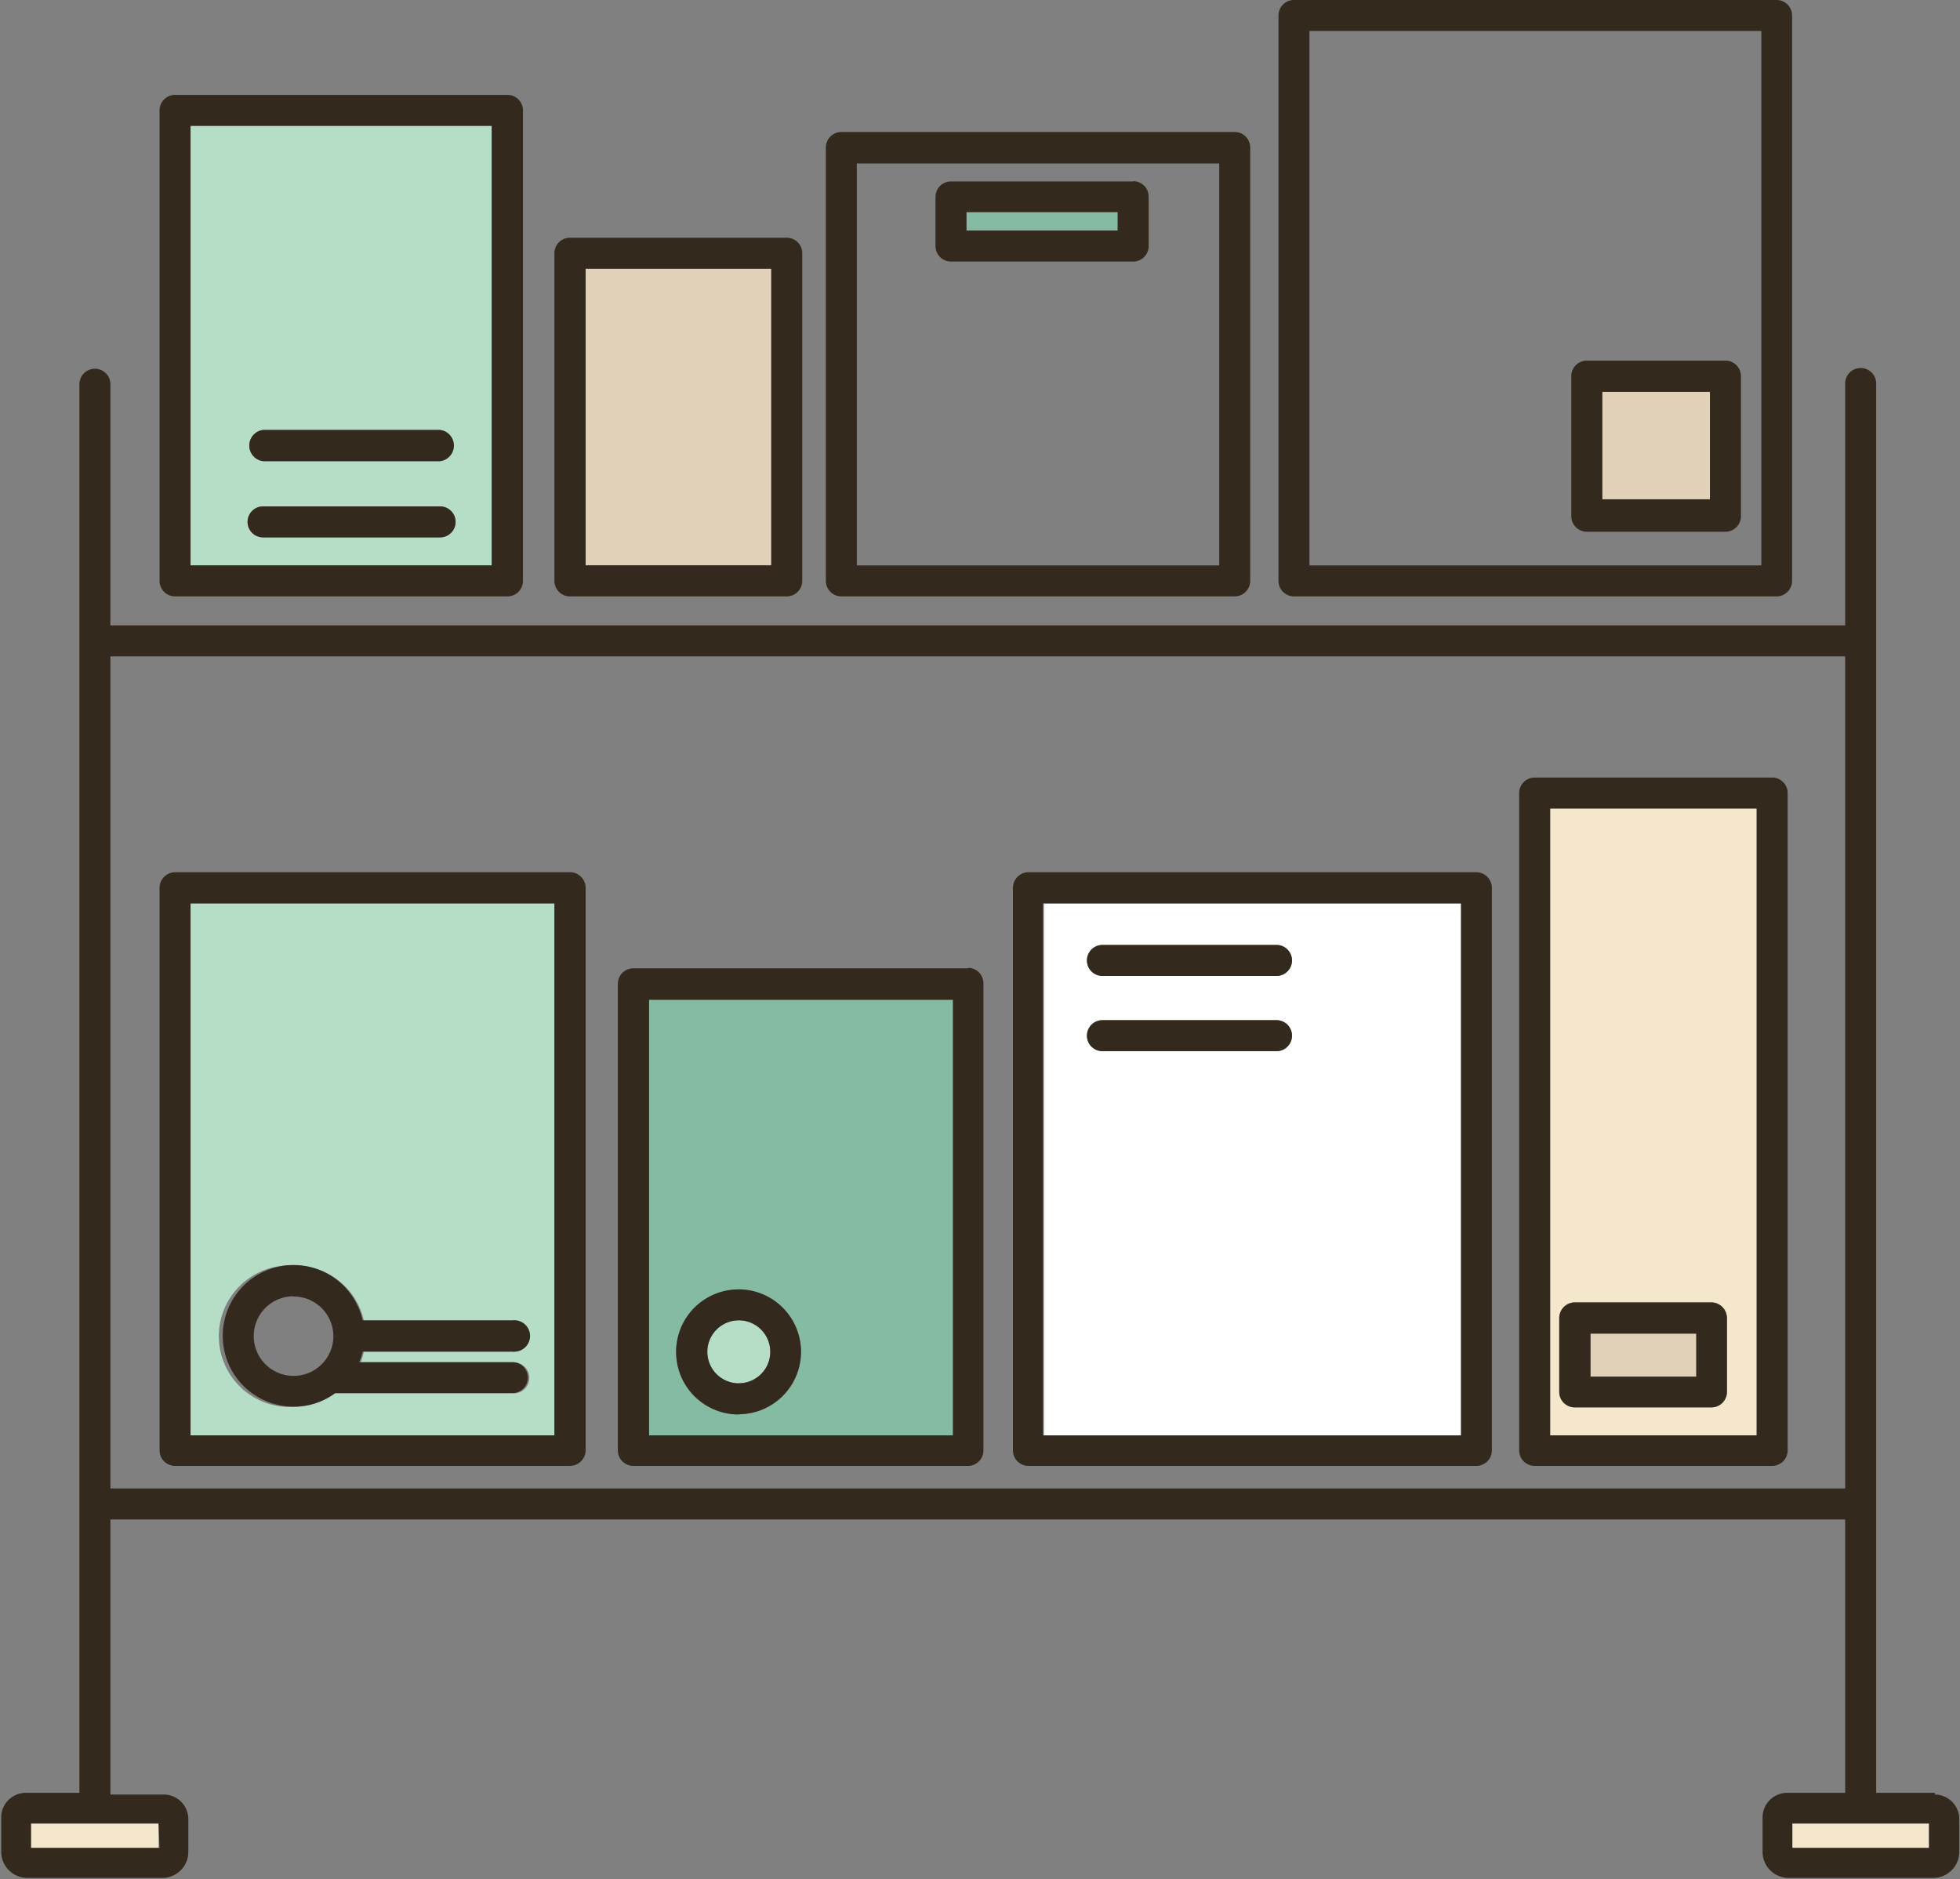 <svg xmlns="http://www.w3.org/2000/svg" viewBox="0 0 79.72 76.44"><rect x="0" y="0" width="79.72" height="76.44" fill="#808080" stroke="none"/><defs><style>.cls-1{fill:#e0d1b8;}.cls-2{fill:#f4e7cc;}.cls-3{fill:#fff;}.cls-4{fill:#b6dec6;}.cls-5{fill:#85baa3;}.cls-6{fill:#33291c;}</style></defs><title>Bussines</title><g id="Layer_2" data-name="Layer 2"><g id="Layer_1-2" data-name="Layer 1"><rect class="cls-1" x="64.69" y="54.25" width="4.29" height="1.75"/><path class="cls-2" d="M63.42,53.62a.64.64,0,0,1,.63-.64h5.56a.64.64,0,0,1,.63.64v3a.63.63,0,0,1-.63.63H64.05a.63.63,0,0,1-.63-.63Zm-.37,4.77h8.4V32.89h-8.4Z"/><path class="cls-3" d="M44.84,41.5h7.08a.63.63,0,1,1,0,1.26H44.84a.63.63,0,1,1,0-1.26m0-3.06h7.08a.63.63,0,1,1,0,1.26H44.84a.63.63,0,0,1,0-1.26m-2.38,20h17V36.75h-17Z"/><path class="cls-4" d="M12,51.48a2.87,2.87,0,0,1,2.8,2.24h6.1a.64.64,0,0,1,0,1.27h-6.1a3.06,3.06,0,0,1-.13.43h6.23a.63.63,0,1,1,0,1.26H13.63a2.84,2.84,0,0,1-1.68.55,2.88,2.88,0,1,1,0-5.75m-4.2,6.91h14.8V36.75H7.75Z"/><path class="cls-5" d="M30.05,52.45A2.54,2.54,0,1,1,27.5,55a2.54,2.54,0,0,1,2.55-2.54M26.4,58.39H38.76V40.67H26.4Z"/><path class="cls-4" d="M30.05,56.27A1.28,1.28,0,1,0,28.77,55a1.28,1.28,0,0,0,1.28,1.28"/><rect class="cls-1" x="65.17" y="15.94" width="4.38" height="4.38"/><rect class="cls-2" x="72.9" y="74.19" width="5.56" height="0.98"/><rect class="cls-5" x="39.31" y="8.63" width="6.15" height="0.75"/><rect class="cls-1" x="23.82" y="10.93" width="7.55" height="12.06"/><path class="cls-4" d="M17.9,18.76H10.7a.64.64,0,0,1,0-1.27h7.2a.64.64,0,0,1,0,1.27m0,3.1H10.7a.63.63,0,0,1,0-1.26h7.2a.63.63,0,0,1,0,1.26M20,5.12H7.75V23H20Z"/><rect class="cls-2" x="1.26" y="74.19" width="5.19" height="0.98"/><path class="cls-6" d="M78.46,75.17H72.9v-1h5.56ZM4.49,26.7H75.05V60.55H4.49Zm2,48.47H1.26v-1H6.45Zm72.22-2.24H76.31V15.6a.63.63,0,1,0-1.26,0v9.84H4.49V15.6A.63.63,0,0,0,3.86,15a.63.63,0,0,0-.63.63V72.93H1.05a1,1,0,0,0-1,1v1.4a1.06,1.06,0,0,0,1.05,1.06H6.66a1.06,1.06,0,0,0,1-1.06V74a1,1,0,0,0-1-1H4.49V61.81H75.05V72.93H72.69a1,1,0,0,0-1,1v1.4a1.06,1.06,0,0,0,1,1.06h6a1.06,1.06,0,0,0,1-1.06V74a1,1,0,0,0-1-1"/><path class="cls-6" d="M7.75,5.12H20V23H7.75ZM6.49,4.49V23.63a.63.63,0,0,0,.63.63H20.64a.63.63,0,0,0,.63-.63V4.49a.63.63,0,0,0-.63-.63H7.12a.63.63,0,0,0-.63.63"/><path class="cls-6" d="M23.82,10.93h7.55V23H23.82Zm-.64,13.33H32a.63.63,0,0,0,.63-.63V10.3A.63.63,0,0,0,32,9.67H23.18a.63.63,0,0,0-.63.63V23.63a.63.63,0,0,0,.63.63"/><path class="cls-6" d="M34.85,6.65H49.59V23H34.85ZM50.22,24.26a.63.63,0,0,0,.63-.63V6a.63.63,0,0,0-.63-.63h-16a.63.63,0,0,0-.63.63V23.63a.63.63,0,0,0,.63.63Z"/><path class="cls-6" d="M22.55,58.39H7.75V36.75h14.8Zm.63-22.91H7.12a.64.64,0,0,0-.63.64V59a.63.63,0,0,0,.63.63H23.18a.64.64,0,0,0,.64-.63V36.12a.64.64,0,0,0-.64-.64"/><path class="cls-6" d="M38.76,58.39H26.4V40.67H38.76Zm.63-19H25.76a.63.63,0,0,0-.63.63V59a.63.63,0,0,0,.63.63H39.39A.63.63,0,0,0,40,59V40a.63.63,0,0,0-.63-.63"/><path class="cls-6" d="M59.42,58.39h-17V36.75h17Zm.63-22.91H41.83a.64.64,0,0,0-.63.64V59a.63.63,0,0,0,.63.63H60.05a.63.63,0,0,0,.63-.63V36.12a.64.64,0,0,0-.63-.64"/><path class="cls-6" d="M53.26,1.26H71.64V23H53.26Zm19,23a.63.63,0,0,0,.63-.63V.63A.63.63,0,0,0,72.27,0H52.63A.63.63,0,0,0,52,.63v23a.63.63,0,0,0,.63.63Z"/><path class="cls-6" d="M71.45,58.39h-8.4V32.89h8.4Zm.63-26.76H62.42a.63.63,0,0,0-.63.63V59a.63.63,0,0,0,.63.63h9.66a.63.63,0,0,0,.63-.63V32.26a.63.63,0,0,0-.63-.63"/><path class="cls-6" d="M69.55,20.31H65.17V15.94h4.38Zm.63-5.64H64.54a.63.63,0,0,0-.63.63V21a.63.63,0,0,0,.63.63h5.64a.63.63,0,0,0,.63-.63V15.3a.63.63,0,0,0-.63-.63"/><path class="cls-6" d="M64.69,54.25H69V56H64.69Zm-.64,3h5.56a.63.63,0,0,0,.63-.63v-3a.64.64,0,0,0-.63-.64H64.05a.64.64,0,0,0-.63.64v3a.63.63,0,0,0,.63.63"/><path class="cls-6" d="M44.84,39.7h7.08a.63.63,0,1,0,0-1.26H44.84a.63.63,0,0,0,0,1.26"/><path class="cls-6" d="M44.84,42.76h7.08a.63.63,0,1,0,0-1.26H44.84a.63.63,0,1,0,0,1.26"/><path class="cls-6" d="M17.9,17.49H10.7a.64.64,0,0,0,0,1.27h7.2a.64.64,0,0,0,0-1.27"/><path class="cls-6" d="M17.9,20.6H10.7a.63.63,0,0,0,0,1.26h7.2a.63.63,0,0,0,0-1.26"/><path class="cls-6" d="M11.94,52.74a1.62,1.62,0,0,1,1.62,1.61h0a1.62,1.62,0,1,1-1.62-1.62m0,4.49a2.85,2.85,0,0,0,1.69-.55h7.21a.63.63,0,1,0,0-1.26H14.61a2.16,2.16,0,0,0,.14-.43h6.09a.64.64,0,1,0,0-1.27H14.75a2.88,2.88,0,1,0-2.81,3.51"/><path class="cls-6" d="M30.05,53.71a1.28,1.28,0,0,1,0,2.56,1.28,1.28,0,0,1,0-2.56m0,3.82A2.54,2.54,0,1,0,27.5,55a2.54,2.54,0,0,0,2.55,2.54"/><path class="cls-6" d="M45.46,9.38H39.31V8.63h6.15Zm.63-2H38.68a.63.63,0,0,0-.63.63v2a.63.63,0,0,0,.63.63h7.41a.63.63,0,0,0,.63-.63V8a.63.63,0,0,0-.63-.63"/></g></g></svg>